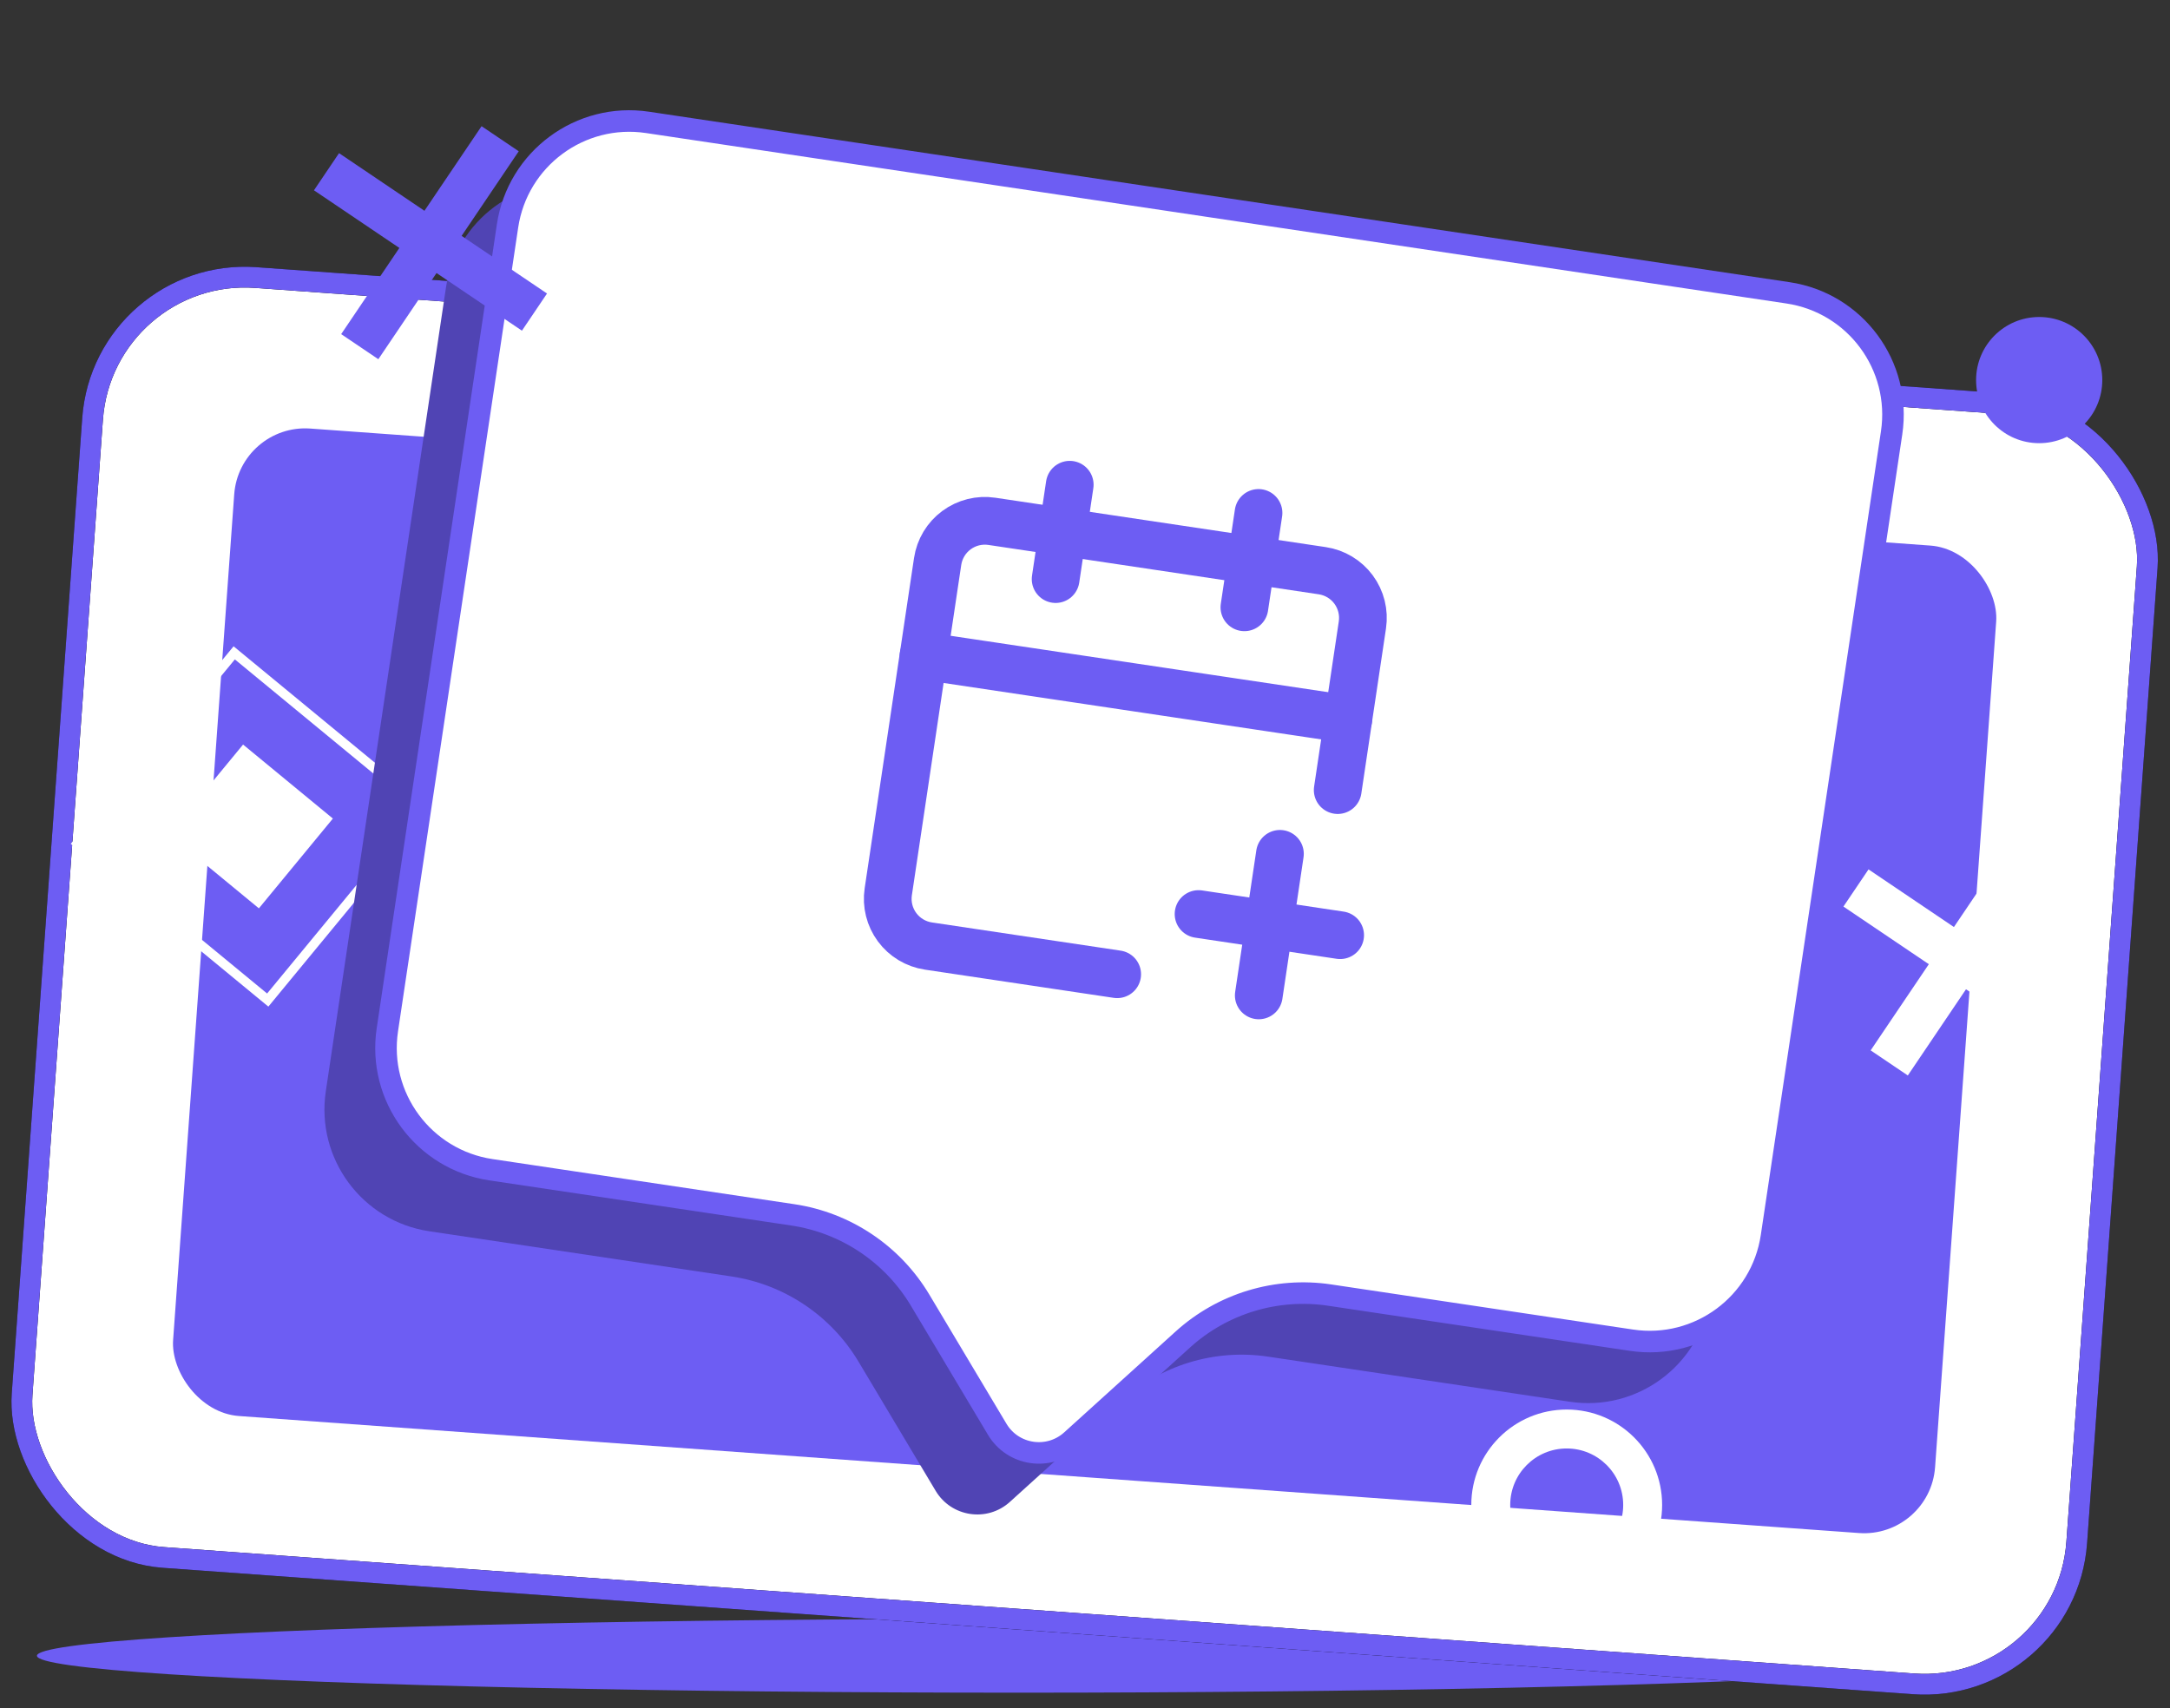 <svg xmlns="http://www.w3.org/2000/svg" width="705" height="555" viewBox="0 0 705 555" fill="none"><rect x="0" y="0" width="705" height="555" fill="#333333" stroke="none"/><ellipse cx="331" cy="538" rx="319" ry="12" fill="#6D5DF3"></ellipse><rect x="33.649" y="86.605" width="669.259" height="416.963" rx="49.593" transform="rotate(4.132 33.649 86.605)" fill="white"></rect><rect x="33.649" y="86.605" width="669.259" height="416.963" rx="49.593" transform="rotate(4.132 33.649 86.605)" stroke="black" stroke-width="6.741"></rect><rect x="33.649" y="86.605" width="669.259" height="416.963" rx="49.593" transform="rotate(4.132 33.649 86.605)" stroke="#6D5DF3" stroke-width="6.741"></rect><rect x="77.757" y="137.582" width="573.926" height="321.692" rx="23.111" transform="rotate(4.132 77.757 137.582)" fill="#6D5DF3"></rect><path fill-rule="evenodd" clip-rule="evenodd" d="M666.471 340.174L674.622 328.099L646.875 309.37L665.431 281.88L653.356 273.729L634.8 301.219L607.054 282.489L598.903 294.564L626.649 313.294L607.747 341.297L619.821 349.448L638.724 321.444L666.471 340.174Z" fill="white"></path><path fill-rule="evenodd" clip-rule="evenodd" d="M375 116.352C385.136 116.352 393.352 108.135 393.352 98C393.352 87.864 385.136 79.648 375 79.648C364.864 79.648 356.648 87.864 356.648 98C356.648 108.135 364.864 116.352 375 116.352ZM375 129C392.121 129 406 115.121 406 98C406 80.879 392.121 67 375 67C357.879 67 344 80.879 344 98C344 115.121 357.879 129 375 129Z" fill="#6D5DF3"></path><path fill-rule="evenodd" clip-rule="evenodd" d="M509 507.352C519.136 507.352 527.352 499.136 527.352 489C527.352 478.864 519.136 470.648 509 470.648C498.864 470.648 490.648 478.864 490.648 489C490.648 499.136 498.864 507.352 509 507.352ZM509 520C526.121 520 540 506.121 540 489C540 471.879 526.121 458 509 458C491.879 458 478 471.879 478 489C478 506.121 491.879 520 509 520Z" fill="white"></path><circle cx="662.5" cy="123.5" r="20.5" fill="#6D5DF3"></circle><rect x="25.129" y="273.983" width="80.146" height="80.146" transform="rotate(-50.513 25.129 273.983)" stroke="white" stroke-width="3.024"></rect><rect x="54.93" y="271.106" width="37.805" height="37.805" transform="rotate(-50.513 54.93 271.106)" fill="white"></rect><path d="M144.888 93.42C148.155 71.566 168.519 56.497 190.374 59.764L560.901 115.149C582.756 118.416 597.824 138.781 594.557 160.635L555.518 421.809C552.251 443.663 531.886 458.731 510.032 455.465L411.968 440.806C394.723 438.229 377.23 443.519 364.304 455.223L328.089 488.012C320.715 494.688 309.076 492.949 303.977 484.408L278.934 442.462C269.995 427.49 254.814 417.315 237.568 414.738L139.504 400.079C117.65 396.813 102.582 376.448 105.848 354.593L144.888 93.42Z" fill="#5044B4"></path><path d="M164.888 73.42C168.155 51.566 188.519 36.498 210.374 39.764L580.902 95.15C602.756 98.416 617.824 118.781 614.558 140.635L575.518 401.809C572.251 423.663 551.887 438.732 530.032 435.465L431.968 420.807C414.723 418.229 397.23 423.52 384.304 435.223L348.089 468.012C340.715 474.689 329.077 472.949 323.977 464.408L298.934 422.462C289.995 407.49 274.814 397.316 257.569 394.738L159.505 380.08C137.65 376.813 122.582 356.448 125.849 334.594L164.888 73.42Z" fill="white" stroke="#6D5DF3" stroke-width="7"></path><g clip-path="url(#clip0_373_882)"><path d="M347.539 157.499L342.956 188.165" stroke="#6D5DF3" stroke-width="15.503" stroke-linecap="round" stroke-linejoin="round"></path><path d="M408.872 166.666L404.288 197.332" stroke="#6D5DF3" stroke-width="15.503" stroke-linecap="round" stroke-linejoin="round"></path><path d="M434.601 256.726L442.621 203.06C443.229 198.994 442.196 194.852 439.751 191.547C437.305 188.242 433.646 186.044 429.58 185.436L322.248 169.395C318.182 168.787 314.04 169.82 310.735 172.266C307.43 174.711 305.231 178.37 304.623 182.437L288.583 289.768C287.975 293.835 289.008 297.976 291.453 301.281C293.899 304.587 297.558 306.785 301.624 307.393L362.956 316.559" stroke="#6D5DF3" stroke-width="15.503" stroke-linecap="round" stroke-linejoin="round"></path><path d="M300.041 213.103L438.038 233.726" stroke="#6D5DF3" stroke-width="15.503" stroke-linecap="round" stroke-linejoin="round"></path><path d="M389.394 296.996L435.393 303.871" stroke="#6D5DF3" stroke-width="15.503" stroke-linecap="round" stroke-linejoin="round"></path><path d="M415.83 277.434L408.956 323.433" stroke="#6D5DF3" stroke-width="15.503" stroke-linecap="round" stroke-linejoin="round"></path></g><path fill-rule="evenodd" clip-rule="evenodd" d="M169.568 107.445L177.719 95.37L149.972 76.641L168.528 49.151L156.454 41L137.897 68.49L110.151 49.76L102 61.835L129.747 80.565L110.844 108.568L122.919 116.719L141.822 88.715L169.568 107.445Z" fill="#6D5DF3"></path><defs><clipPath id="clip0_373_882"><rect width="186.04" height="186.04" fill="white" transform="translate(288.499 133) rotate(8.5)"></rect></clipPath></defs></svg>